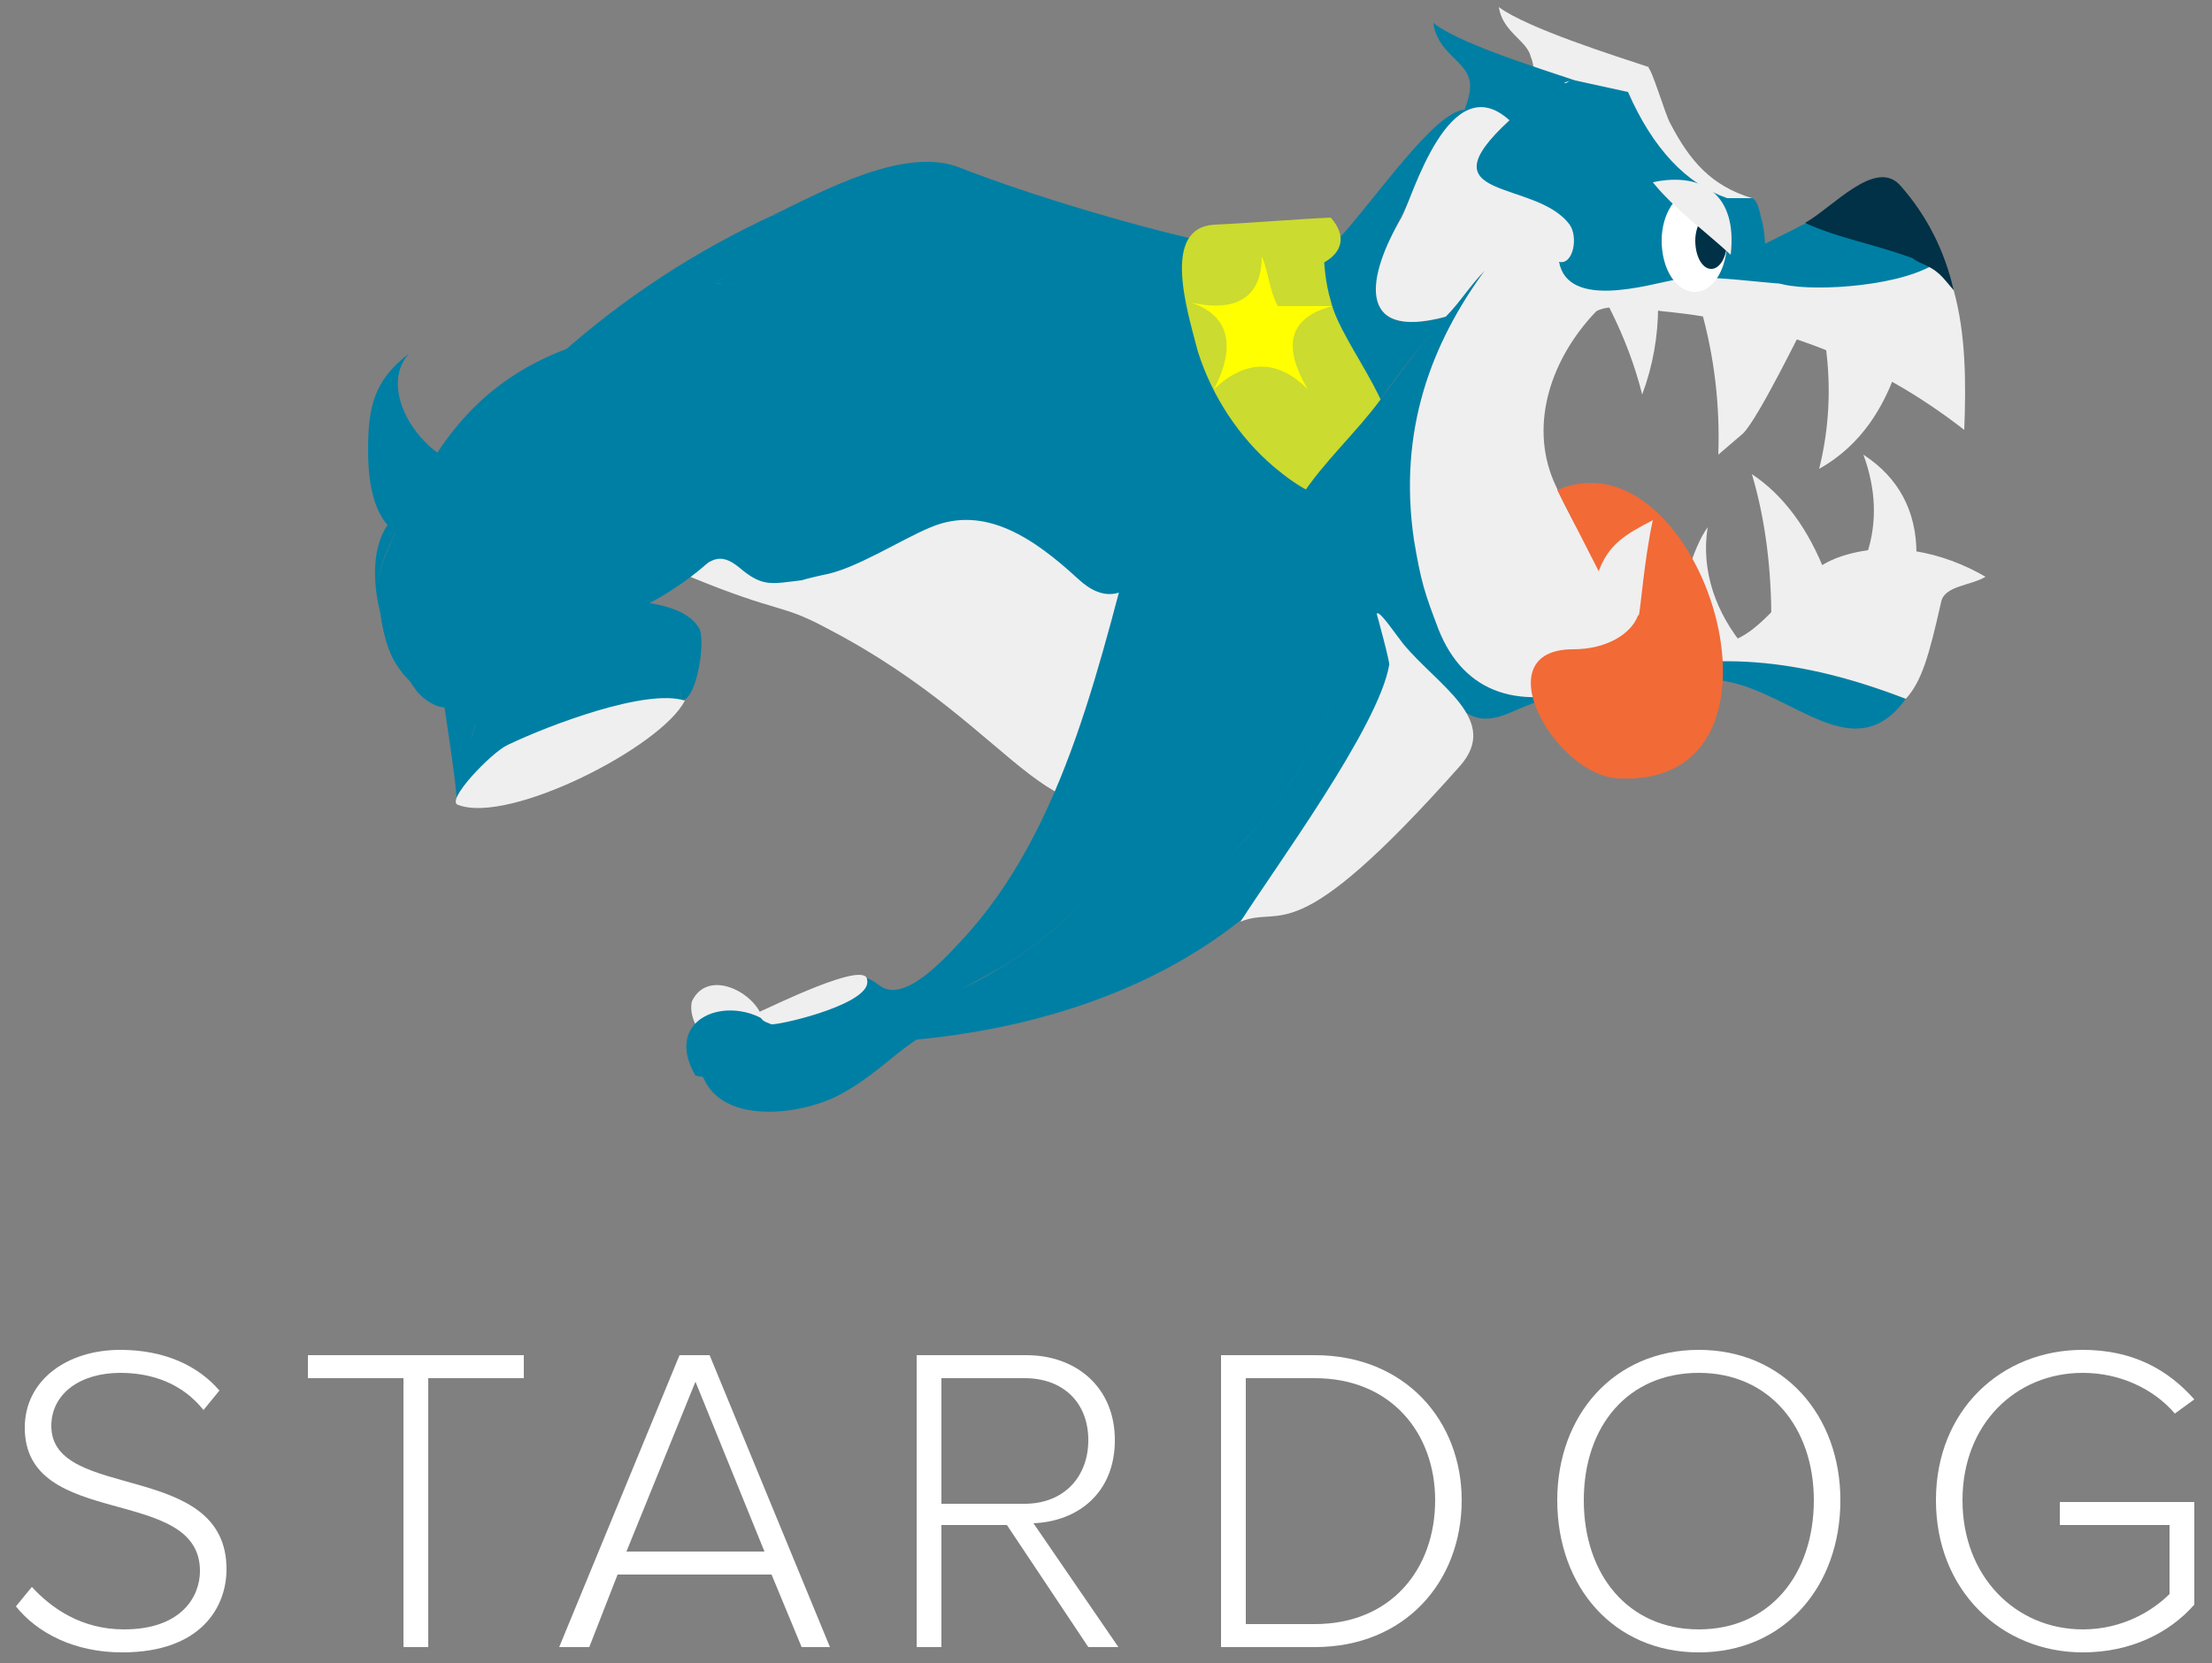 <svg xmlns="http://www.w3.org/2000/svg" width="125" height="94" viewBox="0 0 125 94" fill="none"><rect x="0" y="0" width="125" height="94" fill="#808080" stroke="none"/><style>.a{fill:#EFEFEF;}.b{fill:#007FA4;}.c{fill:#003146;}.d{fill:white;}</style><g clip-path="url(#clip0)"><path d="M93.2 3.8C91.4 3.2 86.3 1.6 84.7 0.4 84.9 1.8 86.3 2.3 86.5 3.2 86.9 4.1 86.5 5.5 86.7 6.6 87.8 5.3 90.4 5.6 91.5 4.3L93.2 3.8Z" class="a"/><path d="M90.6 5.1C88.5 4.3 82.8 2.7 81 1.3 81.2 2.9 82.7 3.4 83 4.4 83.4 5.5 82.1 7.1 82.3 8.3 83.5 6.9 87.4 7.2 88.6 5.7L90.6 5.1Z" class="b"/><path d="M23.4 30.6C21 30 20.8 27.1 20.8 25.4 20.8 23.1 21.1 21.5 23.1 20 21.3 22 23.7 25.9 26.7 26.5" class="b"/><path d="M43.6 12.2C46.5 10.8 51.2 8.2 54.3 9.5 58.4 11.1 64.8 13 69.2 13.9 67.9 16.1 60.9 15.1 58.5 14.7 56.8 14.4 53.3 13.1 52.1 13.2 49.4 12.3 46.2 11.6 43.6 12.2 45.8 11.2 43.6 12.2 43.6 12.2Z" class="b"/><path d="M43.6 12.2C45 11.9 46.4 11.6 47.8 11.3 45.3 12.9 42.9 14.4 40.4 16 42.6 16.3 45.9 15.2 46.3 17.6 47.2 22.9 45.5 29.3 40.7 32.1 38.3 31.1 41.2 29.3 42.2 27.3 43.3 25.2 43.9 22.9 44.1 20.6 44.1 19.5 44.1 18.5 44.1 17.5 42.2 17.5 40.4 17.7 38.6 18 36.2 18.3 33.9 19 31.7 20 35.3 16.8 39.3 14.2 43.6 12.2Z" class="b"/><path d="M49.3 32.2C46.3 34.1 43.9 34.5 40.9 31.9 44.5 28.2 47.2 23.4 46.3 18.1 45.9 15.7 42.6 16.3 40.4 16 42.6 14.6 46.1 11.2 48.7 11.3 50.7 11.5 51.6 11.5 53.2 12.4 57.7 14.9 61.7 15.5 66.8 14.1 65.5 17.1 65.7 19.9 67.2 22.9 67.9 24.3 69.8 25.4 70.9 26.5 72.5 28.2 72.7 30.4 73.9 32.4 74.6 33.4 75.3 35 76.3 35.6 77.8 36.5 76 37.8 75.5 39.3 74.3 42.3 72.7 45 70.5 47.3 65.8 52.4 60.5 55.8 53.1 58.1 51.3 58.7 49.8 60.6 47.6 61.8 45.5 63 40.8 63.7 39.7 60.8 45.6 61.1 48.7 58.4 53.7 56.2 57.9 54.3 61.5 51.4 63.9 47.5 65.6 44.8 68.1 39.9 67.1 36.8 66.3 34.1 65.4 31.4 64.5 28.8 64 31.4 63.3 34.1 62.6 36.8 59.5 31.1 54.9 29.1 49.3 32.2 47.6 33.3 49.3 32.2 49.3 32.2Z" class="b"/><path d="M46.5 32.5C48.3 32.2 50.9 30.5 52.6 29.8 55.7 28.5 58.5 30.5 60.9 32.7 64 35.6 65 30.1 66.1 33.6 67.2 37.1 68.9 41.4 65.9 43.7 59.5 48.9 58.1 41.4 46.7 35.5 44.1 34.1 44.1 34.7 39 32.6 40.1 31.7 40.6 31.1 41.8 32.1 43.1 33.2 43.6 33 45.3 32.8 45.6 32.7 46.5 32.5 46.5 32.5Z" class="a"/><path d="M39.1 56.6C40 54.7 42.7 56.1 43.1 57.6 41.8 56.9 40.6 57.1 39.3 57.9 39.1 57.5 39 57 39.1 56.6 39.1 56.4 39.1 56.6 39.1 56.6Z" class="a"/><path d="M43.1 57.6C44.3 58.1 46.9 57 48.2 55.8 48.8 55.4 48.6 54.9 49.7 55.7 51 56.7 53.1 54.5 54.3 53.2 60.3 46.8 62.2 37.1 64.5 28.7 65.5 31.6 67.4 34.6 68.3 37.4 69.5 41.1 64.1 47.7 61.8 50.4 60.1 52.2 58.2 53.8 56 55 53.4 56.4 50.8 58 48.2 59.3 45.4 60.8 42.3 61.4 39.3 60.8 37.5 57.7 40.8 56.3 43.1 57.6Z" class="b"/><path d="M43.6 57.9C43.1 57.7 43 57.7 42.9 57.2 43.4 57 49 54.2 49 55.4 49.3 56.7 44.3 57.9 43.6 57.9Z" class="a"/><path d="M48.2 55.2C48.8 55.5 48.5 55.3 48.2 55.2V55.2Z" fill="#CCC"/><path d="M51.4 58.8C50.7 59.6 49.9 60.2 49.1 60.8 52.1 56.9 56.8 56.5 61.2 54.2 66 51.7 70.5 48.2 73.4 43.5 74.6 41.5 75.6 39.3 76.2 37.1 76.6 35.7 72.6 32.3 71.8 30.3 70.5 27.3 67.7 25.4 66.5 22.2 65.4 19.3 65.3 15.5 67.3 13.4 66.8 18.3 68.2 23 72 26.3 72.7 26.9 74.5 27.5 73.9 28.4 73.3 29.4 75.2 31.2 75.7 32 77.6 34.6 79.1 35.4 78.4 38.6 75.5 51.7 63.9 57.7 51.4 58.8 50.6 59.6 51.4 58.8 51.4 58.8Z" class="b"/><path d="M75 14.1C76.7 12.8 80.9 6.2 82.8 6.2 81.2 8.8 73.1 20.2 81.7 17.9 80.4 19.4 79.1 21 78 22.6 76.6 20.9 72.1 16.1 75 14.4V14.1Z" class="b"/><path d="M75.2 12.3C76.1 13.3 75.9 14.3 74.7 14.9 74.7 14.6 74.8 14.2 74.8 13.9 74.8 14.9 74.9 16 75.2 17 75.8 19.6 79.9 23.9 78.3 26.1 76.5 28.7 75 28.9 72 26.4 70 24.7 68.5 22.4 67.7 19.9 67.1 17.6 65.6 12.9 68.6 12.7 70.8 12.6 73 12.4 75.2 12.3Z" fill="#CBDB2F"/><path d="M78 22.6C79.8 20.1 81.8 17.6 83.9 15.3 79.7 21 77.8 28.9 82.7 34.8 83.6 36 84.8 37.1 86 38 88.4 37.4 90.8 37.1 93.3 37 98.2 36.8 103.1 37.7 107.7 39.5 104.8 43.5 101.4 39.2 97.5 38.5 93.4 37.7 89.1 38.6 85.3 40.3 82.9 41.3 82.4 39.8 80.7 38 79.3 36.5 78 35 76.7 33.4 76 32.4 72.8 29.2 73.5 28.1 74.8 26.1 76.6 24.5 78 22.6 79.2 21 78 22.6 78 22.6Z" class="b"/><path d="M88.8 5.3C88.6 5.1 88.5 4.9 88.4 4.7 88.4 4.5 92.7 3.9 93.1 3.8 93.3 3.7 94.1 6.5 94.4 7 95.5 9.1 96.7 10.5 99 11.2 96 11.7 97.2 12.3 94.4 9.1 93.8 8.4 92.6 6.7 92 6.7 91 6.8 89.7 5.3 88.8 5.3Z" class="a"/><path d="M108.3 31.3C107.3 31.1 106.4 31.1 105.5 31.3 106.1 29.5 106 27.6 105.3 25.7 107.3 27 108.3 28.9 108.3 31.3Z" class="a"/><path d="M99 26.8C100.8 28 102.2 29.9 103.2 32.5L102 33.1C101.3 33.7 100.6 34.4 100.1 35.1 100.1 32.3 99.8 29.5 99 26.8Z" class="a"/><path d="M102.8 26.5C103.4 24.1 103.5 21.6 103.1 19.1 104.4 19.7 105.7 20.5 107 21.4 106.4 22.9 105.3 25.1 102.8 26.5Z" class="a"/><path d="M101.8 18.7C101.9 18.4 99.4 23.6 98.5 24.5L97.1 25.7C97.2 23 96.9 20.2 96.1 17.4 98.1 17.7 100 18.1 101.8 18.7Z" class="a"/><path d="M91 17.5L90.9 17.3C91.8 17.3 92.8 17.3 93.7 17.3 93.7 19 93.4 20.7 92.8 22.3 92.4 20.7 91.8 19.1 91 17.5Z" class="a"/><path d="M96.5 29.8C96.1 32.3 97 34.7 98.6 36.6 93.6 39.6 94.8 32.2 96.5 29.8 96.2 31.2 96.5 29.8 96.5 29.8Z" class="a"/><path d="M77.8 34.7C77.9 34.4 78.9 35.9 79.3 36.4 81.3 38.8 84.8 40.7 82.5 43.3 73 54 72.5 51.1 70.1 52.1 72 49.1 77.9 41.1 78.5 37.6 78.6 37.6 77.8 34.7 77.8 34.7Z" class="a"/><path d="M88.2 4.8C88.3 4.7 88.4 4.7 88.5 4.7L88.8 4.5 92 5.2C93.4 8.4 95.3 10.4 97.6 11.2L99 11.2C99.4 11.3 99.5 12.4 99.6 12.6 99.8 13.5 99.8 14.8 99.6 15.1L96.1 14.4C95.3 14 96.1 13.5 95.3 13.1 92.7 11.5 95.6 16.1 93.9 14 93.9 14 94.7 14.5 96.4 14.7L94.5 14.4 94.9 14.5C95.1 14.9 101.5 15.5 94.5 14.7 93.5 14.6 96.6 14.8 97.8 14.4L99.7 13.8 101.7 12.8 101.2 14.3C101 15 100.8 15.6 100.7 16L99.4 16.2C98.8 16.4 98.2 16.4 97.8 16.3L96.9 15.9C96.1 15.6 94.8 15.7 93.1 16.2 91.9 16.5 90.5 16.6 89.5 16.3 88.5 16 88.2 15.4 88.1 14.8L88.2 14.1C88.3 13.9 88.3 13.8 88.3 13.7 88 13.3 87.7 12.9 87.3 12.3 86.8 11.6 86.1 11.2 85.3 11.1 84 10.9 83.2 10.7 82.9 10.6 82.8 10.5 82.6 10.5 82.5 10.4 82.6 9.4 83.5 8.2 85.3 6.8" class="b"/><path d="M81.7 17.9C76.5 19.3 77.3 15.5 79.2 12.3 79.8 11.2 81.9 3.7 85.3 6.8 80.3 11.4 86.8 10.1 88.7 12.7 89.2 13.4 88.9 15 88.1 14.8 88.6 17.5 93.1 16.1 94.7 15.8 97.5 15.4 100.7 16.4 103.7 16 106.9 15.5 108.2 13.3 110.4 16.4 111.1 18.9 111.1 21.7 111 24.3 106 20.4 100.3 18.2 94 17.6 93.1 17.5 91 17.1 90.2 17.6 87.7 20.2 86.4 23.9 87.8 27.2 89.4 30.9 94.2 39.2 99 35.6 100.8 34.2 101.7 32.3 103.9 31.5 106.7 30.5 109.8 31.2 112.2 32.6 111.4 33.1 109.9 33.1 109.7 34 109 37.1 108.6 38.5 107.7 39.5 102 37.3 96.4 36.5 90.6 38.6 85.8 40.4 82.7 39.1 81.3 35.6 80.5 33.5 80.3 32.9 79.9 30.5 79 24.3 80.9 19.4 83.9 15.3 83.1 16.1 82.5 17.1 81.7 17.9 81.5 18.1 81.7 17.9 81.7 17.9Z" class="a"/><path d="M105.3 13.1C106.3 13.3 108.3 14.5 109.2 15 106.9 16.3 101.9 16.5 100.5 16 100.9 10.9 103.4 12.9 105.2 13.3 106.6 13.6 105.3 13.1 105.3 13.1Z" class="b"/><path d="M108.1 14.6C105.6 13.7 104 13.5 102 12.6 103.6 11.7 106 8.9 107.4 10.5 108.9 12.2 109.9 14.2 110.4 16.4 109.7 15.6 109.6 15.3 108.4 14.8 108.2 14.7 108.1 14.6 108.1 14.6Z" class="c"/><path d="M88 27.7C96.1 24.2 102.5 44.5 91.5 44 87.9 43.9 83.8 36.7 88.9 36.7 92.7 36.7 94.3 33.2 90.4 32.4L88 27.7Z" fill="#F26A36"/><path d="M90.3 32.4C90.9 30.7 91.9 30.2 93.4 29.4 92.9 31.7 92.7 34.6 92.6 34.8 91.4 33.9 91.1 33.8 90.3 32.3 90.3 32.1 90.3 32.4 90.3 32.4Z" class="a"/><path d="M97.6 13.6C97.6 15.2 96.8 16.5 95.8 16.5 94.7 16.5 93.9 15.2 93.9 13.6 93.9 12.1 94.7 10.8 95.8 10.8 96.8 10.8 97.6 12.1 97.6 13.6Z" class="d"/><path d="M97.6 13.6C97.6 14.5 97.2 15.2 96.7 15.2 96.2 15.2 95.8 14.5 95.8 13.6 95.8 12.8 96.2 12.1 96.7 12.1 97.2 12.1 97.6 12.8 97.6 13.6Z" class="c"/><path d="M93.4 10.3C94.6 11.8 96.4 13.1 97.8 14.4 98.2 11 96.2 9.7 93.4 10.3Z" class="a"/><path d="M44.1 17.5C46 20 44.8 23.9 43.3 27.4 41 32.7 34.6 35.6 31.9 35.6 35.7 30.6 43.3 26.1 41.1 19.7 35.7 18.5 30.8 24.9 27.8 23.7 34.8 16.9 40.4 15.9 44.1 17.5Z" class="b"/><path d="M37.1 25.7C37.5 24.3 38 22.9 38.4 21.6 31.2 25.2 26.7 31.8 25 39.5 23 38.9 21.9 37.5 21.5 34.7 23.8 35.7 22.8 36 23.2 33.5 23.6 31 23.9 29 25.7 25.9 29.5 19.7 40.1 17.6 41.5 20.1 44.2 23.5 41.3 30.6 36.7 33.1 33 35 32.6 34.8 30.6 36.2 29.1 37.3 26.6 39.6 25.8 41.3 23.6 38 34.4 27.7 37.1 25.7Z" class="b"/><path d="M29.8 32.9C28.1 35.2 26.8 37.5 25.7 40.2 25 42.1 26.4 38.1 25 39.5 24.3 35.6 25.1 36.4 27 32.6 29.6 27.3 34 22.9 39.3 20.2 38.9 21.7 39 24.1 38.1 25.4" class="b"/><path d="M23 28.7C25.4 23.5 28.6 20.5 34 19.1 30.2 21.2 27.8 23.7 25.5 27.4 23.4 30.7 26.8 38.7 21.5 34.7 22 38 23 38.5 25 39.1 26.3 40.3 24.5 40.3 23.5 39 21 35.5 20.1 30.2 23 28.7 22.3 30.3 21.6 31.3 21.3 33.1 21.6 31.4 22.3 30.3 23 28.7 24.6 25.1 23 28.7 23 28.7Z" class="b"/><path d="M34.5 34C35.9 33.9 38.7 34.1 39.5 35.5 39.9 36.1 39.4 39.6 38.5 39.6 38.2 33.4 30.1 38.1 26.3 40.3 27.8 38.4 30.1 34 34.5 34 34.8 34 34.5 34 34.5 34Z" class="b"/><path d="M26.6 41.8C27.7 38.2 29.7 36.7 33.2 35.7 36.5 34.8 38.3 36.2 38.5 39.6 33.7 39.3 29.3 41.9 25.8 45.1 25.7 43.6 25.2 40.7 25 39.1 25.2 39.3 25.6 39 25.8 39.2 26.3 38.2 27.2 39.1 28.2 38.6 27.6 39.6 26.9 40.6 26.6 41.8 27 40.6 26.6 41.8 26.6 41.8Z" class="b"/><path d="M25.9 45.5C25.1 45.3 27.8 42.5 28.7 42.1 31 41 36.5 38.9 38.7 39.6 37.4 42.2 28.8 46.6 25.9 45.5 25.8 45.5 25.9 45.5 25.9 45.5Z" class="a"/><path d="M75.3 17.3C72.6 18 72.6 19.8 73.9 22 72.2 20.3 70.4 20.3 68.6 22 69.5 20.3 70 18 67.3 17.1 69.5 17.6 71.3 17.1 71.3 14.5 71.7 15.4 71.7 16.3 72.2 17.3L75.3 17.3Z" fill="#FF0"/></g><path d="M0.9 90.8L1.8 89.7C2.9 90.9 4.6 92.1 7 92.1 10.3 92.1 11.3 90.2 11.3 88.8 11.3 83.9 1.4 86.5 1.4 80.7 1.4 78 3.8 76.3 6.8 76.3 9.3 76.3 11.2 77.2 12.4 78.6L11.5 79.7C10.3 78.2 8.6 77.6 6.8 77.6 4.5 77.6 2.9 78.8 2.9 80.6 2.9 84.9 12.8 82.5 12.8 88.7 12.8 90.8 11.4 93.4 6.9 93.4 4.2 93.4 2.1 92.3 0.9 90.8Z" class="d"/><path d="M22.8 93.1V77.9H17.4V76.6H29.6V77.9H24.2V93.1H22.8Z" class="d"/><path d="M45.3 93.1L43.6 89H34.9L33.3 93.1H31.6L38.4 76.6H40.1L46.9 93.1H45.3ZM39.3 78.1L35.4 87.7H43.2L39.3 78.1Z" class="d"/><path d="M61.5 93.1L56.9 86.2H53.2V93.1H51.8V76.6H58C60.8 76.6 63 78.4 63 81.4 63 84.4 60.9 86 58.4 86.1L63.2 93.1H61.5ZM61.5 81.4C61.5 79.3 60.1 77.9 57.9 77.9H53.2V85H57.9C60.1 85 61.5 83.5 61.5 81.4Z" class="d"/><path d="M69 93.1V76.6H74.3C79.4 76.6 82.6 80.3 82.6 84.8 82.6 89.4 79.4 93.1 74.3 93.1H69ZM81.1 84.8C81.1 81 78.6 77.9 74.3 77.9H70.4V91.8H74.3C78.6 91.8 81.1 88.7 81.1 84.8Z" class="d"/><path d="M88 84.8C88 80 91.2 76.3 96 76.3 100.8 76.3 104 80 104 84.8 104 89.7 100.8 93.4 96 93.4 91.2 93.4 88 89.7 88 84.8ZM102.5 84.8C102.5 80.7 100 77.6 96 77.6 92 77.6 89.5 80.6 89.5 84.8 89.5 89 92 92.1 96 92.1 100 92.1 102.5 89 102.5 84.8Z" class="d"/><path d="M109.4 84.8C109.4 79.7 113.1 76.3 117.7 76.3 120.5 76.3 122.5 77.4 124 79.1L122.9 79.9C121.7 78.5 119.8 77.6 117.7 77.6 113.9 77.6 110.9 80.5 110.9 84.8 110.9 89.1 113.9 92.1 117.7 92.1 120 92.1 121.7 91 122.6 90.1V86.2H116.4V84.9H124V90.7C122.6 92.3 120.4 93.4 117.7 93.4 113.1 93.4 109.4 89.9 109.4 84.8Z" class="d"/><defs><clipPath><rect width="110" height="75" class="d"/></clipPath></defs></svg>